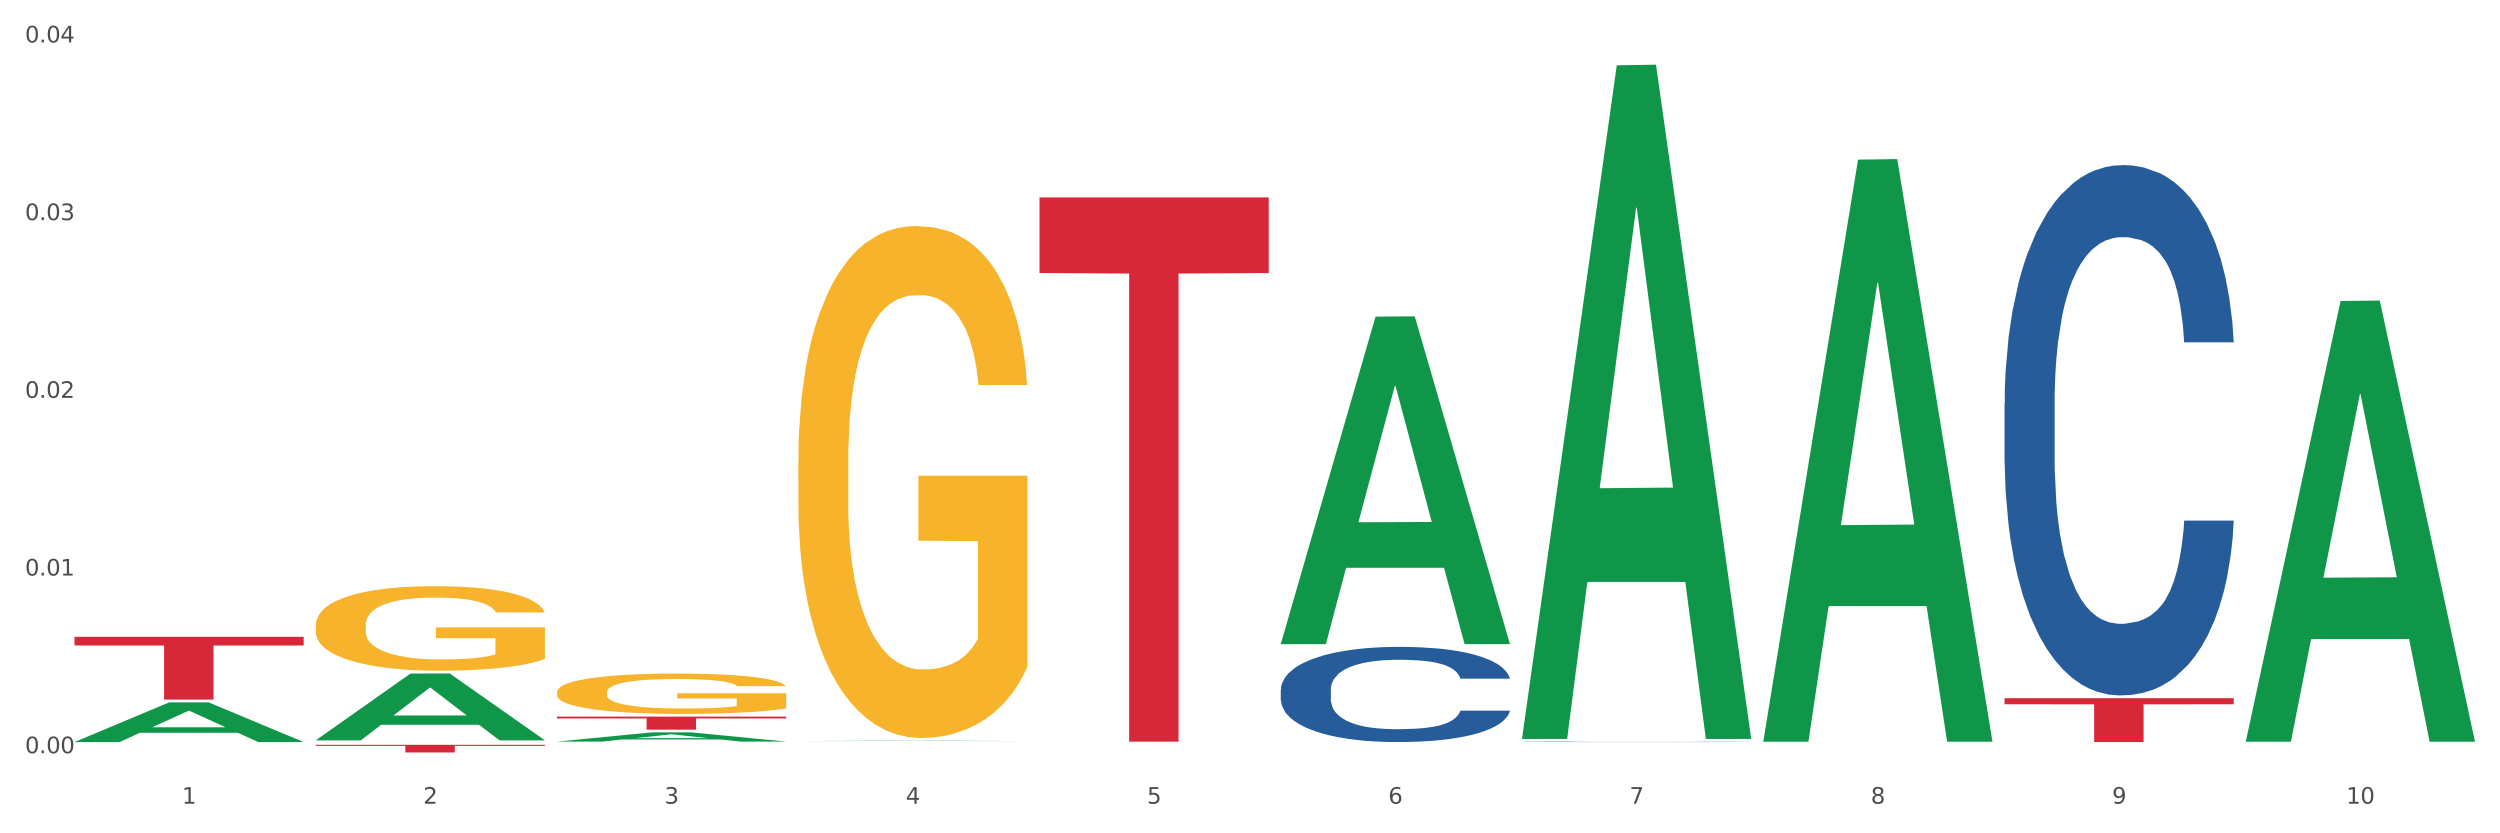 <?xml version="1.0" encoding="utf-8" standalone="no"?>
<!DOCTYPE svg PUBLIC "-//W3C//DTD SVG 1.1//EN"
  "http://www.w3.org/Graphics/SVG/1.1/DTD/svg11.dtd">
<svg xmlns:xlink="http://www.w3.org/1999/xlink" width="1080pt" height="360pt" viewBox="0 0 1080 360" xmlns="http://www.w3.org/2000/svg" version="1.1">
 <rect x="0" y="0" width="1080" height="360" fill="#333333" stroke="none"/>
 <defs>
  <style type="text/css">*{stroke-linejoin: round; stroke-linecap: butt}</style>
 </defs>
 <g id="figure_1">
  <g id="patch_1">
   <path d="M 0 360 
L 1080 360 
L 1080 0 
L 0 0 
z
" style="fill: #ffffff; stroke: #ffffff; stroke-linejoin: miter"/>
  </g>
  <g id="axes_1">
   <g id="matplotlib.axis_1">
    <g id="xtick_1">
     <g id="text_1">
      <!-- 1 -->
      <g style="fill: #4d4d4d" transform="translate(78.627 347.204) scale(0.096 -0.096)">
       <defs>
        <path id="DejaVuSans-31" d="M 794 531 
L 1825 531 
L 1825 4091 
L 703 3866 
L 703 4441 
L 1819 4666 
L 2450 4666 
L 2450 531 
L 3481 531 
L 3481 0 
L 794 0 
L 794 531 
z
" transform="scale(0.016)"/>
       </defs>
       <use xlink:href="#DejaVuSans-31"/>
      </g>
     </g>
    </g>
    <g id="xtick_2">
     <g id="text_2">
      <!-- 2 -->
      <g style="fill: #4d4d4d" transform="translate(182.851 347.204) scale(0.096 -0.096)">
       <defs>
        <path id="DejaVuSans-32" d="M 1228 531 
L 3431 531 
L 3431 0 
L 469 0 
L 469 531 
Q 828 903 1448 1529 
Q 2069 2156 2228 2338 
Q 2531 2678 2651 2914 
Q 2772 3150 2772 3378 
Q 2772 3750 2511 3984 
Q 2250 4219 1831 4219 
Q 1534 4219 1204 4116 
Q 875 4013 500 3803 
L 500 4441 
Q 881 4594 1212 4672 
Q 1544 4750 1819 4750 
Q 2544 4750 2975 4387 
Q 3406 4025 3406 3419 
Q 3406 3131 3298 2873 
Q 3191 2616 2906 2266 
Q 2828 2175 2409 1742 
Q 1991 1309 1228 531 
z
" transform="scale(0.016)"/>
       </defs>
       <use xlink:href="#DejaVuSans-32"/>
      </g>
     </g>
    </g>
    <g id="xtick_3">
     <g id="text_3">
      <!-- 3 -->
      <g style="fill: #4d4d4d" transform="translate(287.074 347.204) scale(0.096 -0.096)">
       <defs>
        <path id="DejaVuSans-33" d="M 2597 2516 
Q 3050 2419 3304 2112 
Q 3559 1806 3559 1356 
Q 3559 666 3084 287 
Q 2609 -91 1734 -91 
Q 1441 -91 1130 -33 
Q 819 25 488 141 
L 488 750 
Q 750 597 1062 519 
Q 1375 441 1716 441 
Q 2309 441 2620 675 
Q 2931 909 2931 1356 
Q 2931 1769 2642 2001 
Q 2353 2234 1838 2234 
L 1294 2234 
L 1294 2753 
L 1863 2753 
Q 2328 2753 2575 2939 
Q 2822 3125 2822 3475 
Q 2822 3834 2567 4026 
Q 2313 4219 1838 4219 
Q 1578 4219 1281 4162 
Q 984 4106 628 3988 
L 628 4550 
Q 988 4650 1302 4700 
Q 1616 4750 1894 4750 
Q 2613 4750 3031 4423 
Q 3450 4097 3450 3541 
Q 3450 3153 3228 2886 
Q 3006 2619 2597 2516 
z
" transform="scale(0.016)"/>
       </defs>
       <use xlink:href="#DejaVuSans-33"/>
      </g>
     </g>
    </g>
    <g id="xtick_4">
     <g id="text_4">
      <!-- 4 -->
      <g style="fill: #4d4d4d" transform="translate(391.298 347.204) scale(0.096 -0.096)">
       <defs>
        <path id="DejaVuSans-34" d="M 2419 4116 
L 825 1625 
L 2419 1625 
L 2419 4116 
z
M 2253 4666 
L 3047 4666 
L 3047 1625 
L 3713 1625 
L 3713 1100 
L 3047 1100 
L 3047 0 
L 2419 0 
L 2419 1100 
L 313 1100 
L 313 1709 
L 2253 4666 
z
" transform="scale(0.016)"/>
       </defs>
       <use xlink:href="#DejaVuSans-34"/>
      </g>
     </g>
    </g>
    <g id="xtick_5">
     <g id="text_5">
      <!-- 5 -->
      <g style="fill: #4d4d4d" transform="translate(495.522 347.204) scale(0.096 -0.096)">
       <defs>
        <path id="DejaVuSans-35" d="M 691 4666 
L 3169 4666 
L 3169 4134 
L 1269 4134 
L 1269 2991 
Q 1406 3038 1543 3061 
Q 1681 3084 1819 3084 
Q 2600 3084 3056 2656 
Q 3513 2228 3513 1497 
Q 3513 744 3044 326 
Q 2575 -91 1722 -91 
Q 1428 -91 1123 -41 
Q 819 9 494 109 
L 494 744 
Q 775 591 1075 516 
Q 1375 441 1709 441 
Q 2250 441 2565 725 
Q 2881 1009 2881 1497 
Q 2881 1984 2565 2268 
Q 2250 2553 1709 2553 
Q 1456 2553 1204 2497 
Q 953 2441 691 2322 
L 691 4666 
z
" transform="scale(0.016)"/>
       </defs>
       <use xlink:href="#DejaVuSans-35"/>
      </g>
     </g>
    </g>
    <g id="xtick_6">
     <g id="text_6">
      <!-- 6 -->
      <g style="fill: #4d4d4d" transform="translate(599.745 347.204) scale(0.096 -0.096)">
       <defs>
        <path id="DejaVuSans-36" d="M 2113 2584 
Q 1688 2584 1439 2293 
Q 1191 2003 1191 1497 
Q 1191 994 1439 701 
Q 1688 409 2113 409 
Q 2538 409 2786 701 
Q 3034 994 3034 1497 
Q 3034 2003 2786 2293 
Q 2538 2584 2113 2584 
z
M 3366 4563 
L 3366 3988 
Q 3128 4100 2886 4159 
Q 2644 4219 2406 4219 
Q 1781 4219 1451 3797 
Q 1122 3375 1075 2522 
Q 1259 2794 1537 2939 
Q 1816 3084 2150 3084 
Q 2853 3084 3261 2657 
Q 3669 2231 3669 1497 
Q 3669 778 3244 343 
Q 2819 -91 2113 -91 
Q 1303 -91 875 529 
Q 447 1150 447 2328 
Q 447 3434 972 4092 
Q 1497 4750 2381 4750 
Q 2619 4750 2861 4703 
Q 3103 4656 3366 4563 
z
" transform="scale(0.016)"/>
       </defs>
       <use xlink:href="#DejaVuSans-36"/>
      </g>
     </g>
    </g>
    <g id="xtick_7">
     <g id="text_7">
      <!-- 7 -->
      <g style="fill: #4d4d4d" transform="translate(703.969 347.204) scale(0.096 -0.096)">
       <defs>
        <path id="DejaVuSans-37" d="M 525 4666 
L 3525 4666 
L 3525 4397 
L 1831 0 
L 1172 0 
L 2766 4134 
L 525 4134 
L 525 4666 
z
" transform="scale(0.016)"/>
       </defs>
       <use xlink:href="#DejaVuSans-37"/>
      </g>
     </g>
    </g>
    <g id="xtick_8">
     <g id="text_8">
      <!-- 8 -->
      <g style="fill: #4d4d4d" transform="translate(808.193 347.204) scale(0.096 -0.096)">
       <defs>
        <path id="DejaVuSans-38" d="M 2034 2216 
Q 1584 2216 1326 1975 
Q 1069 1734 1069 1313 
Q 1069 891 1326 650 
Q 1584 409 2034 409 
Q 2484 409 2743 651 
Q 3003 894 3003 1313 
Q 3003 1734 2745 1975 
Q 2488 2216 2034 2216 
z
M 1403 2484 
Q 997 2584 770 2862 
Q 544 3141 544 3541 
Q 544 4100 942 4425 
Q 1341 4750 2034 4750 
Q 2731 4750 3128 4425 
Q 3525 4100 3525 3541 
Q 3525 3141 3298 2862 
Q 3072 2584 2669 2484 
Q 3125 2378 3379 2068 
Q 3634 1759 3634 1313 
Q 3634 634 3220 271 
Q 2806 -91 2034 -91 
Q 1263 -91 848 271 
Q 434 634 434 1313 
Q 434 1759 690 2068 
Q 947 2378 1403 2484 
z
M 1172 3481 
Q 1172 3119 1398 2916 
Q 1625 2713 2034 2713 
Q 2441 2713 2670 2916 
Q 2900 3119 2900 3481 
Q 2900 3844 2670 4047 
Q 2441 4250 2034 4250 
Q 1625 4250 1398 4047 
Q 1172 3844 1172 3481 
z
" transform="scale(0.016)"/>
       </defs>
       <use xlink:href="#DejaVuSans-38"/>
      </g>
     </g>
    </g>
    <g id="xtick_9">
     <g id="text_9">
      <!-- 9 -->
      <g style="fill: #4d4d4d" transform="translate(912.416 347.204) scale(0.096 -0.096)">
       <defs>
        <path id="DejaVuSans-39" d="M 703 97 
L 703 672 
Q 941 559 1184 500 
Q 1428 441 1663 441 
Q 2288 441 2617 861 
Q 2947 1281 2994 2138 
Q 2813 1869 2534 1725 
Q 2256 1581 1919 1581 
Q 1219 1581 811 2004 
Q 403 2428 403 3163 
Q 403 3881 828 4315 
Q 1253 4750 1959 4750 
Q 2769 4750 3195 4129 
Q 3622 3509 3622 2328 
Q 3622 1225 3098 567 
Q 2575 -91 1691 -91 
Q 1453 -91 1209 -44 
Q 966 3 703 97 
z
M 1959 2075 
Q 2384 2075 2632 2365 
Q 2881 2656 2881 3163 
Q 2881 3666 2632 3958 
Q 2384 4250 1959 4250 
Q 1534 4250 1286 3958 
Q 1038 3666 1038 3163 
Q 1038 2656 1286 2365 
Q 1534 2075 1959 2075 
z
" transform="scale(0.016)"/>
       </defs>
       <use xlink:href="#DejaVuSans-39"/>
      </g>
     </g>
    </g>
    <g id="xtick_10">
     <g id="text_10">
      <!-- 10 -->
      <g style="fill: #4d4d4d" transform="translate(1013.586 347.204) scale(0.096 -0.096)">
       <defs>
        <path id="DejaVuSans-30" d="M 2034 4250 
Q 1547 4250 1301 3770 
Q 1056 3291 1056 2328 
Q 1056 1369 1301 889 
Q 1547 409 2034 409 
Q 2525 409 2770 889 
Q 3016 1369 3016 2328 
Q 3016 3291 2770 3770 
Q 2525 4250 2034 4250 
z
M 2034 4750 
Q 2819 4750 3233 4129 
Q 3647 3509 3647 2328 
Q 3647 1150 3233 529 
Q 2819 -91 2034 -91 
Q 1250 -91 836 529 
Q 422 1150 422 2328 
Q 422 3509 836 4129 
Q 1250 4750 2034 4750 
z
" transform="scale(0.016)"/>
       </defs>
       <use xlink:href="#DejaVuSans-31"/>
       <use xlink:href="#DejaVuSans-30" transform="translate(63.623 0)"/>
      </g>
     </g>
    </g>
    <g id="xtick_11"/>
    <g id="xtick_12"/>
    <g id="xtick_13"/>
    <g id="xtick_14"/>
    <g id="xtick_15"/>
    <g id="xtick_16"/>
    <g id="xtick_17"/>
    <g id="xtick_18"/>
    <g id="xtick_19"/>
   </g>
   <g id="matplotlib.axis_2">
    <g id="ytick_1">
     <g id="text_11">
      <!-- 0.00 -->
      <g style="fill: #4d4d4d" transform="translate(10.8 325.395) scale(0.096 -0.096)">
       <defs>
        <path id="DejaVuSans-2e" d="M 684 794 
L 1344 794 
L 1344 0 
L 684 0 
L 684 794 
z
" transform="scale(0.016)"/>
       </defs>
       <use xlink:href="#DejaVuSans-30"/>
       <use xlink:href="#DejaVuSans-2e" transform="translate(63.623 0)"/>
       <use xlink:href="#DejaVuSans-30" transform="translate(95.41 0)"/>
       <use xlink:href="#DejaVuSans-30" transform="translate(159.033 0)"/>
      </g>
     </g>
    </g>
    <g id="ytick_2">
     <g id="text_12">
      <!-- 0.01 -->
      <g style="fill: #4d4d4d" transform="translate(10.8 248.631) scale(0.096 -0.096)">
       <use xlink:href="#DejaVuSans-30"/>
       <use xlink:href="#DejaVuSans-2e" transform="translate(63.623 0)"/>
       <use xlink:href="#DejaVuSans-30" transform="translate(95.41 0)"/>
       <use xlink:href="#DejaVuSans-31" transform="translate(159.033 0)"/>
      </g>
     </g>
    </g>
    <g id="ytick_3">
     <g id="text_13">
      <!-- 0.02 -->
      <g style="fill: #4d4d4d" transform="translate(10.8 171.867) scale(0.096 -0.096)">
       <use xlink:href="#DejaVuSans-30"/>
       <use xlink:href="#DejaVuSans-2e" transform="translate(63.623 0)"/>
       <use xlink:href="#DejaVuSans-30" transform="translate(95.41 0)"/>
       <use xlink:href="#DejaVuSans-32" transform="translate(159.033 0)"/>
      </g>
     </g>
    </g>
    <g id="ytick_4">
     <g id="text_14">
      <!-- 0.03 -->
      <g style="fill: #4d4d4d" transform="translate(10.8 95.102) scale(0.096 -0.096)">
       <use xlink:href="#DejaVuSans-30"/>
       <use xlink:href="#DejaVuSans-2e" transform="translate(63.623 0)"/>
       <use xlink:href="#DejaVuSans-30" transform="translate(95.41 0)"/>
       <use xlink:href="#DejaVuSans-33" transform="translate(159.033 0)"/>
      </g>
     </g>
    </g>
    <g id="ytick_5">
     <g id="text_15">
      <!-- 0.04 -->
      <g style="fill: #4d4d4d" transform="translate(10.8 18.338) scale(0.096 -0.096)">
       <use xlink:href="#DejaVuSans-30"/>
       <use xlink:href="#DejaVuSans-2e" transform="translate(63.623 0)"/>
       <use xlink:href="#DejaVuSans-30" transform="translate(95.41 0)"/>
       <use xlink:href="#DejaVuSans-34" transform="translate(159.033 0)"/>
      </g>
     </g>
    </g>
    <g id="ytick_6"/>
    <g id="ytick_7"/>
    <g id="ytick_8"/>
    <g id="ytick_9"/>
   </g>
   <g id="PolyCollection_1">
    <path d="M 32.175 320.54 
L 32.277 320.524 
L 73.107 303.409 
L 90.051 303.393 
L 131.187 320.572 
L 111.589 320.572 
L 102.709 316.572 
L 60.552 316.572 
L 60.246 316.636 
L 51.671 320.572 
L 32.175 320.572 
L 32.175 320.54 
L 65.86 314.184 
L 97.401 314.168 
L 81.783 307.055 
L 81.579 307.022 
L 81.375 307.071 
L 65.758 314.168 
L 65.86 314.184 
L 32.175 320.54 
z
" clip-path="url(#p46dc194285)" style="fill: #109648"/>
    <path d="M 240.622 309.582 
L 339.635 309.582 
L 339.635 310.364 
L 300.687 310.369 
L 300.687 315.204 
L 279.336 315.204 
L 279.336 310.369 
L 240.622 310.364 
L 240.622 309.588 
L 240.622 309.582 
z
" clip-path="url(#p46dc194285)" style="fill: #d62839"/>
    <path d="M 136.399 321.748 
L 235.411 321.748 
L 235.411 322.207 
L 196.463 322.21 
L 196.463 325.053 
L 175.112 325.053 
L 175.112 322.21 
L 136.399 322.207 
L 136.399 321.751 
L 136.399 321.748 
z
" clip-path="url(#p46dc194285)" style="fill: #d62839"/>
    <path d="M 32.175 275.085 
L 131.187 275.085 
L 131.187 278.855 
L 92.239 278.881 
L 92.239 302.218 
L 70.888 302.218 
L 70.888 278.881 
L 32.175 278.855 
L 32.175 275.11 
L 32.175 275.085 
z
" clip-path="url(#p46dc194285)" style="fill: #d62839"/>
    <path d="M 344.846 199.838 
L 344.963 199.636 
L 344.963 192.364 
L 345.197 186.102 
L 346.366 170.952 
L 348.119 158.428 
L 349.405 151.762 
L 350.691 146.309 
L 352.21 140.855 
L 354.081 135.199 
L 357.471 126.917 
L 359.575 122.675 
L 362.147 118.231 
L 366.823 111.767 
L 370.213 108.131 
L 373.72 105.101 
L 379.448 101.465 
L 383.188 99.849 
L 387.163 98.637 
L 391.956 97.829 
L 395.579 97.627 
L 403.529 98.233 
L 410.309 100.051 
L 413.582 101.465 
L 417.79 103.889 
L 420.011 105.505 
L 423.635 108.737 
L 427.376 112.979 
L 429.947 116.615 
L 433.805 123.483 
L 436.728 130.351 
L 439.416 138.835 
L 440.819 144.693 
L 441.871 150.146 
L 442.806 156.408 
L 443.741 166.306 
L 422.7 166.306 
L 421.882 159.236 
L 420.596 152.57 
L 418.725 146.107 
L 417.089 142.067 
L 414.283 137.017 
L 411.711 133.785 
L 409.023 131.361 
L 405.75 129.341 
L 403.178 128.331 
L 399.554 127.523 
L 392.423 127.725 
L 387.63 129.341 
L 384.357 131.361 
L 382.253 133.179 
L 380.383 135.199 
L 378.279 138.027 
L 375.824 142.269 
L 374.07 146.107 
L 372.317 150.954 
L 370.914 155.802 
L 369.628 161.458 
L 368.576 167.518 
L 367.758 173.78 
L 367.056 181.456 
L 366.472 194.182 
L 366.472 221.856 
L 366.706 228.118 
L 367.29 236.399 
L 367.992 242.661 
L 369.161 250.135 
L 370.213 255.185 
L 372.2 262.457 
L 374.421 268.517 
L 376.174 272.355 
L 377.928 275.587 
L 380.967 280.031 
L 384.357 283.667 
L 387.28 285.889 
L 391.254 287.909 
L 393.943 288.717 
L 396.281 289.121 
L 402.009 289.121 
L 406.1 288.515 
L 410.659 287.101 
L 414.166 285.283 
L 417.089 283.061 
L 420.362 279.425 
L 422.466 275.991 
L 422.466 233.774 
L 396.748 233.572 
L 396.748 205.494 
L 443.858 205.494 
L 443.858 287.909 
L 441.871 292.151 
L 439.65 295.989 
L 437.312 299.423 
L 433.805 303.665 
L 429.597 307.705 
L 425.856 310.533 
L 421.882 312.957 
L 417.206 315.179 
L 411.127 317.199 
L 407.386 318.007 
L 402.71 318.613 
L 397.216 318.815 
L 392.423 318.411 
L 387.747 317.401 
L 382.838 315.583 
L 378.045 312.957 
L 374.421 310.331 
L 370.797 307.099 
L 366.94 302.857 
L 363.9 298.817 
L 361.562 295.181 
L 358.99 290.535 
L 356.185 284.475 
L 354.081 279.021 
L 352.21 273.365 
L 350.223 266.093 
L 348.82 259.831 
L 347.418 251.953 
L 346.599 246.095 
L 345.664 237.005 
L 344.963 224.28 
L 344.846 199.838 
z
" clip-path="url(#p46dc194285)" style="fill: #f7b32b"/>
    <path d="M 240.622 299.038 
L 240.739 299.022 
L 240.739 298.449 
L 240.973 297.956 
L 242.142 296.763 
L 243.895 295.777 
L 245.181 295.252 
L 246.467 294.822 
L 247.987 294.393 
L 249.857 293.947 
L 253.247 293.295 
L 255.351 292.961 
L 257.923 292.611 
L 262.599 292.102 
L 265.989 291.816 
L 269.496 291.577 
L 275.224 291.291 
L 278.965 291.164 
L 282.939 291.068 
L 287.732 291.005 
L 291.356 290.989 
L 299.305 291.036 
L 306.085 291.18 
L 309.358 291.291 
L 313.566 291.482 
L 315.788 291.609 
L 319.411 291.864 
L 323.152 292.198 
L 325.724 292.484 
L 329.581 293.025 
L 332.504 293.566 
L 335.193 294.234 
L 336.595 294.695 
L 337.647 295.125 
L 338.583 295.618 
L 339.518 296.397 
L 318.476 296.397 
L 317.658 295.84 
L 316.372 295.315 
L 314.502 294.806 
L 312.865 294.488 
L 310.06 294.091 
L 307.488 293.836 
L 304.799 293.645 
L 301.526 293.486 
L 298.954 293.407 
L 295.33 293.343 
L 288.2 293.359 
L 283.407 293.486 
L 280.134 293.645 
L 278.03 293.788 
L 276.159 293.947 
L 274.055 294.17 
L 271.6 294.504 
L 269.847 294.806 
L 268.093 295.188 
L 266.69 295.57 
L 265.405 296.015 
L 264.352 296.493 
L 263.534 296.986 
L 262.833 297.59 
L 262.248 298.592 
L 262.248 300.772 
L 262.482 301.265 
L 263.067 301.917 
L 263.768 302.41 
L 264.937 302.999 
L 265.989 303.396 
L 267.976 303.969 
L 270.197 304.446 
L 271.951 304.748 
L 273.704 305.003 
L 276.744 305.353 
L 280.134 305.639 
L 283.056 305.814 
L 287.031 305.973 
L 289.719 306.037 
L 292.057 306.069 
L 297.785 306.069 
L 301.877 306.021 
L 306.436 305.91 
L 309.943 305.767 
L 312.865 305.592 
L 316.138 305.305 
L 318.242 305.035 
L 318.242 301.71 
L 292.525 301.694 
L 292.525 299.483 
L 339.635 299.483 
L 339.635 305.973 
L 337.647 306.307 
L 335.426 306.61 
L 333.088 306.88 
L 329.581 307.214 
L 325.373 307.532 
L 321.632 307.755 
L 317.658 307.946 
L 312.982 308.121 
L 306.903 308.28 
L 303.163 308.344 
L 298.487 308.391 
L 292.992 308.407 
L 288.2 308.375 
L 283.524 308.296 
L 278.614 308.153 
L 273.821 307.946 
L 270.197 307.739 
L 266.574 307.485 
L 262.716 307.15 
L 259.677 306.832 
L 257.339 306.546 
L 254.767 306.18 
L 251.961 305.703 
L 249.857 305.273 
L 247.987 304.828 
L 246 304.255 
L 244.597 303.762 
L 243.194 303.142 
L 242.376 302.681 
L 241.441 301.965 
L 240.739 300.963 
L 240.622 299.038 
z
" clip-path="url(#p46dc194285)" style="fill: #f7b32b"/>
    <path d="M 136.399 270.113 
L 136.516 270.08 
L 136.516 268.879 
L 136.749 267.845 
L 137.918 265.343 
L 139.672 263.275 
L 140.958 262.174 
L 142.244 261.273 
L 143.763 260.373 
L 145.634 259.439 
L 149.024 258.071 
L 151.128 257.371 
L 153.699 256.637 
L 158.375 255.569 
L 161.765 254.969 
L 165.272 254.468 
L 171 253.868 
L 174.741 253.601 
L 178.716 253.401 
L 183.508 253.268 
L 187.132 253.234 
L 195.081 253.334 
L 201.861 253.635 
L 205.135 253.868 
L 209.343 254.268 
L 211.564 254.535 
L 215.188 255.069 
L 218.928 255.769 
L 221.5 256.37 
L 225.358 257.504 
L 228.28 258.638 
L 230.969 260.039 
L 232.372 261.007 
L 233.424 261.907 
L 234.359 262.941 
L 235.294 264.576 
L 214.253 264.576 
L 213.434 263.408 
L 212.148 262.308 
L 210.278 261.24 
L 208.641 260.573 
L 205.836 259.739 
L 203.264 259.205 
L 200.576 258.805 
L 197.302 258.471 
L 194.731 258.305 
L 191.107 258.171 
L 183.976 258.205 
L 179.183 258.471 
L 175.91 258.805 
L 173.806 259.105 
L 171.936 259.439 
L 169.831 259.906 
L 167.377 260.606 
L 165.623 261.24 
L 163.87 262.041 
L 162.467 262.841 
L 161.181 263.775 
L 160.129 264.776 
L 159.311 265.81 
L 158.609 267.078 
L 158.025 269.179 
L 158.025 273.749 
L 158.259 274.783 
L 158.843 276.151 
L 159.544 277.185 
L 160.713 278.419 
L 161.765 279.253 
L 163.753 280.454 
L 165.974 281.455 
L 167.727 282.089 
L 169.481 282.622 
L 172.52 283.356 
L 175.91 283.957 
L 178.833 284.324 
L 182.807 284.657 
L 185.496 284.791 
L 187.834 284.857 
L 193.562 284.857 
L 197.653 284.757 
L 202.212 284.524 
L 205.719 284.224 
L 208.641 283.857 
L 211.915 283.256 
L 214.019 282.689 
L 214.019 275.717 
L 188.301 275.684 
L 188.301 271.047 
L 235.411 271.047 
L 235.411 284.657 
L 233.424 285.358 
L 231.203 285.992 
L 228.865 286.559 
L 225.358 287.259 
L 221.15 287.926 
L 217.409 288.393 
L 213.434 288.794 
L 208.758 289.161 
L 202.68 289.494 
L 198.939 289.628 
L 194.263 289.728 
L 188.769 289.761 
L 183.976 289.694 
L 179.3 289.528 
L 174.39 289.227 
L 169.598 288.794 
L 165.974 288.36 
L 162.35 287.826 
L 158.492 287.126 
L 155.453 286.459 
L 153.115 285.858 
L 150.543 285.091 
L 147.738 284.09 
L 145.634 283.19 
L 143.763 282.256 
L 141.776 281.055 
L 140.373 280.021 
L 138.97 278.72 
L 138.152 277.752 
L 137.217 276.251 
L 136.516 274.15 
L 136.399 270.113 
z
" clip-path="url(#p46dc194285)" style="fill: #f7b32b"/>
    <path d="M 553.293 297.922 
L 553.41 297.884 
L 553.41 296.833 
L 553.761 295.406 
L 555.049 292.778 
L 556.687 290.788 
L 559.496 288.46 
L 561.017 287.484 
L 563.007 286.395 
L 567.103 284.63 
L 571.785 283.128 
L 575.062 282.302 
L 577.52 281.777 
L 583.02 280.838 
L 586.18 280.425 
L 589.457 280.087 
L 592.266 279.862 
L 596.948 279.599 
L 600.693 279.486 
L 605.023 279.449 
L 608.651 279.486 
L 613.45 279.636 
L 620.472 280.087 
L 623.164 280.35 
L 626.792 280.8 
L 630.537 281.401 
L 633.58 282.002 
L 637.091 282.866 
L 640.719 283.992 
L 644.23 285.419 
L 646.688 286.733 
L 648.677 288.122 
L 650.433 289.812 
L 651.72 291.652 
L 652.306 293.191 
L 630.888 293.191 
L 630.303 291.802 
L 629.132 290.3 
L 627.962 289.286 
L 626.675 288.46 
L 624.685 287.521 
L 622.929 286.921 
L 620.004 286.207 
L 617.312 285.757 
L 615.088 285.494 
L 612.396 285.269 
L 606.661 285.043 
L 602.565 285.043 
L 599.99 285.118 
L 596.83 285.306 
L 594.139 285.569 
L 590.979 286.02 
L 588.521 286.508 
L 586.063 287.146 
L 584.659 287.596 
L 582.552 288.423 
L 581.148 289.098 
L 579.275 290.262 
L 578.222 291.088 
L 576.349 293.229 
L 575.53 294.806 
L 575.179 295.894 
L 574.945 297.096 
L 574.945 302.953 
L 575.647 305.582 
L 576.232 306.708 
L 577.168 307.985 
L 578.924 309.637 
L 581.499 311.251 
L 584.191 312.415 
L 586.414 313.129 
L 588.521 313.654 
L 590.628 314.067 
L 593.202 314.443 
L 595.309 314.668 
L 598.469 314.893 
L 602.214 315.006 
L 605.14 315.006 
L 611.109 314.818 
L 613.801 314.631 
L 616.375 314.368 
L 619.184 313.955 
L 621.408 313.504 
L 622.695 313.166 
L 624.802 312.453 
L 626.441 311.702 
L 627.845 310.838 
L 628.781 310.087 
L 629.835 308.961 
L 630.654 307.684 
L 630.888 307.008 
L 652.306 307.008 
L 651.837 308.36 
L 651.018 309.674 
L 649.38 311.439 
L 648.092 312.453 
L 646.103 313.692 
L 643.996 314.743 
L 641.07 315.907 
L 638.378 316.771 
L 635.569 317.522 
L 632.526 318.198 
L 627.026 319.136 
L 625.036 319.399 
L 620.823 319.85 
L 617.546 320.113 
L 612.747 320.375 
L 607.832 320.526 
L 602.682 320.563 
L 598.118 320.488 
L 593.085 320.263 
L 589.925 320.037 
L 586.414 319.699 
L 582.318 319.174 
L 578.456 318.536 
L 574.828 317.785 
L 571.434 316.921 
L 568.274 315.945 
L 564.177 314.33 
L 561.135 312.753 
L 558.911 311.289 
L 557.389 310.05 
L 555.868 308.473 
L 555.049 307.384 
L 553.761 304.756 
L 553.293 302.315 
L 553.293 297.922 
z
" clip-path="url(#p46dc194285)" style="fill: #255c99"/>
    <path d="M 449.069 85.28 
L 548.082 85.28 
L 548.082 117.953 
L 509.134 118.174 
L 509.134 320.393 
L 487.783 320.393 
L 487.783 118.174 
L 449.069 117.953 
L 449.069 85.501 
L 449.069 85.28 
z
" clip-path="url(#p46dc194285)" style="fill: #d62839"/>
    <path d="M 865.964 174.261 
L 866.081 174.051 
L 866.081 168.192 
L 866.432 160.241 
L 867.719 145.593 
L 869.358 134.503 
L 872.167 121.53 
L 873.688 116.089 
L 875.678 110.021 
L 879.774 100.186 
L 884.456 91.816 
L 887.733 87.213 
L 890.19 84.283 
L 895.691 79.052 
L 898.851 76.75 
L 902.128 74.867 
L 904.937 73.612 
L 909.618 72.147 
L 913.364 71.519 
L 917.694 71.31 
L 921.322 71.519 
L 926.12 72.356 
L 933.143 74.867 
L 935.834 76.332 
L 939.463 78.843 
L 943.208 82.191 
L 946.251 85.539 
L 949.762 90.352 
L 953.39 96.629 
L 956.901 104.581 
L 959.359 111.904 
L 961.348 119.646 
L 963.104 129.063 
L 964.391 139.316 
L 964.976 147.895 
L 943.559 147.895 
L 942.974 140.153 
L 941.803 131.783 
L 940.633 126.133 
L 939.346 121.53 
L 937.356 116.298 
L 935.6 112.95 
L 932.674 108.975 
L 929.983 106.464 
L 927.759 104.999 
L 925.067 103.744 
L 919.332 102.488 
L 915.236 102.488 
L 912.661 102.907 
L 909.501 103.953 
L 906.81 105.418 
L 903.65 107.929 
L 901.192 110.649 
L 898.734 114.206 
L 897.33 116.717 
L 895.223 121.32 
L 893.819 125.087 
L 891.946 131.574 
L 890.893 136.177 
L 889.02 148.104 
L 888.201 156.893 
L 887.85 162.961 
L 887.616 169.657 
L 887.616 202.3 
L 888.318 216.948 
L 888.903 223.225 
L 889.839 230.34 
L 891.595 239.547 
L 894.17 248.544 
L 896.861 255.031 
L 899.085 259.007 
L 901.192 261.936 
L 903.298 264.238 
L 905.873 266.331 
L 907.98 267.586 
L 911.14 268.842 
L 914.885 269.469 
L 917.811 269.469 
L 923.78 268.423 
L 926.472 267.377 
L 929.046 265.912 
L 931.855 263.61 
L 934.079 261.099 
L 935.366 259.216 
L 937.473 255.24 
L 939.111 251.055 
L 940.516 246.243 
L 941.452 242.058 
L 942.505 235.78 
L 943.325 228.666 
L 943.559 224.899 
L 964.976 224.899 
L 964.508 232.432 
L 963.689 239.756 
L 962.05 249.591 
L 960.763 255.24 
L 958.773 262.146 
L 956.667 268.005 
L 953.741 274.491 
L 951.049 279.304 
L 948.24 283.489 
L 945.197 287.256 
L 939.697 292.487 
L 937.707 293.952 
L 933.494 296.463 
L 930.217 297.927 
L 925.418 299.392 
L 920.503 300.229 
L 915.353 300.438 
L 910.789 300.02 
L 905.756 298.764 
L 902.596 297.509 
L 899.085 295.626 
L 894.989 292.696 
L 891.127 289.139 
L 887.499 284.954 
L 884.105 280.141 
L 880.945 274.701 
L 876.848 265.703 
L 873.805 256.914 
L 871.582 248.754 
L 870.06 241.848 
L 868.539 233.06 
L 867.719 226.992 
L 866.432 212.344 
L 865.964 198.743 
L 865.964 174.261 
z
" clip-path="url(#p46dc194285)" style="fill: #255c99"/>
    <path d="M 657.517 320.468 
L 657.634 320.468 
L 657.634 320.463 
L 657.985 320.456 
L 659.272 320.444 
L 660.911 320.435 
L 663.72 320.425 
L 665.241 320.42 
L 667.231 320.415 
L 671.327 320.407 
L 676.008 320.4 
L 679.285 320.396 
L 681.743 320.394 
L 687.244 320.389 
L 690.404 320.388 
L 693.681 320.386 
L 696.49 320.385 
L 701.171 320.384 
L 704.916 320.383 
L 709.247 320.383 
L 712.875 320.383 
L 717.673 320.384 
L 724.695 320.386 
L 727.387 320.387 
L 731.015 320.389 
L 734.76 320.392 
L 737.803 320.395 
L 741.314 320.399 
L 744.943 320.404 
L 748.454 320.411 
L 750.911 320.417 
L 752.901 320.423 
L 754.657 320.431 
L 755.944 320.439 
L 756.529 320.446 
L 735.112 320.446 
L 734.526 320.44 
L 733.356 320.433 
L 732.186 320.428 
L 730.898 320.425 
L 728.909 320.42 
L 727.153 320.417 
L 724.227 320.414 
L 721.535 320.412 
L 719.312 320.411 
L 716.62 320.41 
L 710.885 320.409 
L 706.789 320.409 
L 704.214 320.409 
L 701.054 320.41 
L 698.362 320.411 
L 695.202 320.413 
L 692.745 320.416 
L 690.287 320.418 
L 688.882 320.421 
L 686.776 320.424 
L 685.371 320.427 
L 683.499 320.433 
L 682.445 320.437 
L 680.573 320.446 
L 679.754 320.454 
L 679.402 320.459 
L 679.168 320.464 
L 679.168 320.491 
L 679.871 320.503 
L 680.456 320.509 
L 681.392 320.514 
L 683.148 320.522 
L 685.722 320.529 
L 688.414 320.535 
L 690.638 320.538 
L 692.745 320.541 
L 694.851 320.542 
L 697.426 320.544 
L 699.533 320.545 
L 702.693 320.546 
L 706.438 320.547 
L 709.364 320.547 
L 715.332 320.546 
L 718.024 320.545 
L 720.599 320.544 
L 723.408 320.542 
L 725.632 320.54 
L 726.919 320.538 
L 729.026 320.535 
L 730.664 320.532 
L 732.069 320.528 
L 733.005 320.524 
L 734.058 320.519 
L 734.877 320.513 
L 735.112 320.51 
L 756.529 320.51 
L 756.061 320.516 
L 755.242 320.522 
L 753.603 320.53 
L 752.316 320.535 
L 750.326 320.541 
L 748.22 320.546 
L 745.294 320.551 
L 742.602 320.555 
L 739.793 320.558 
L 736.75 320.561 
L 731.249 320.566 
L 729.26 320.567 
L 725.046 320.569 
L 721.769 320.57 
L 716.971 320.571 
L 712.055 320.572 
L 706.906 320.572 
L 702.341 320.572 
L 697.309 320.571 
L 694.149 320.57 
L 690.638 320.568 
L 686.542 320.566 
L 682.679 320.563 
L 679.051 320.56 
L 675.657 320.556 
L 672.497 320.551 
L 668.401 320.544 
L 665.358 320.536 
L 663.134 320.53 
L 661.613 320.524 
L 660.091 320.517 
L 659.272 320.512 
L 657.985 320.5 
L 657.517 320.488 
L 657.517 320.468 
z
" clip-path="url(#p46dc194285)" style="fill: #255c99"/>
    <path d="M 970.188 320.062 
L 970.29 319.883 
L 1011.12 130.019 
L 1028.064 129.84 
L 1069.2 320.42 
L 1049.602 320.42 
L 1040.721 276.041 
L 998.564 276.041 
L 998.258 276.756 
L 989.684 320.42 
L 970.188 320.42 
L 970.188 320.062 
L 1003.872 249.556 
L 1035.413 249.377 
L 1019.796 170.461 
L 1019.592 170.103 
L 1019.388 170.64 
L 1003.77 249.377 
L 1003.872 249.556 
L 970.188 320.062 
z
" clip-path="url(#p46dc194285)" style="fill: #109648"/>
    <path d="M 761.74 319.968 
L 761.842 319.731 
L 802.672 68.966 
L 819.617 68.73 
L 860.753 320.44 
L 841.154 320.44 
L 832.274 261.826 
L 790.117 261.826 
L 789.811 262.772 
L 781.237 320.44 
L 761.74 320.44 
L 761.74 319.968 
L 795.425 226.847 
L 826.966 226.61 
L 811.349 122.381 
L 811.144 121.908 
L 810.94 122.617 
L 795.323 226.61 
L 795.425 226.847 
L 761.74 319.968 
z
" clip-path="url(#p46dc194285)" style="fill: #109648"/>
    <path d="M 657.517 318.661 
L 657.619 318.387 
L 698.449 28.214 
L 715.393 27.941 
L 756.529 319.208 
L 736.931 319.208 
L 728.05 251.382 
L 685.893 251.382 
L 685.587 252.476 
L 677.013 319.208 
L 657.517 319.208 
L 657.517 318.661 
L 691.201 210.906 
L 722.742 210.632 
L 707.125 90.023 
L 706.921 89.476 
L 706.717 90.297 
L 691.099 210.632 
L 691.201 210.906 
L 657.517 318.661 
z
" clip-path="url(#p46dc194285)" style="fill: #109648"/>
    <path d="M 553.293 278.008 
L 553.395 277.875 
L 594.225 136.788 
L 611.169 136.655 
L 652.306 278.273 
L 632.707 278.273 
L 623.827 245.296 
L 581.67 245.296 
L 581.364 245.828 
L 572.789 278.273 
L 553.293 278.273 
L 553.293 278.008 
L 586.978 225.615 
L 618.519 225.482 
L 602.901 166.84 
L 602.697 166.574 
L 602.493 166.973 
L 586.876 225.482 
L 586.978 225.615 
L 553.293 278.008 
z
" clip-path="url(#p46dc194285)" style="fill: #109648"/>
    <path d="M 344.846 320.139 
L 344.948 320.139 
L 385.778 319.99 
L 402.722 319.99 
L 443.858 320.14 
L 424.26 320.14 
L 415.379 320.105 
L 373.223 320.105 
L 372.916 320.105 
L 364.342 320.14 
L 344.846 320.14 
L 344.846 320.139 
L 378.53 320.084 
L 410.072 320.084 
L 394.454 320.022 
L 394.25 320.021 
L 394.046 320.022 
L 378.428 320.084 
L 378.53 320.084 
L 344.846 320.139 
z
" clip-path="url(#p46dc194285)" style="fill: #109648"/>
    <path d="M 240.622 320.364 
L 240.724 320.36 
L 281.554 316.383 
L 298.499 316.379 
L 339.635 320.371 
L 320.036 320.371 
L 311.156 319.442 
L 268.999 319.442 
L 268.693 319.457 
L 260.118 320.371 
L 240.622 320.371 
L 240.622 320.364 
L 274.307 318.887 
L 305.848 318.883 
L 290.231 317.23 
L 290.026 317.223 
L 289.822 317.234 
L 274.205 318.883 
L 274.307 318.887 
L 240.622 320.364 
z
" clip-path="url(#p46dc194285)" style="fill: #109648"/>
    <path d="M 136.399 319.784 
L 136.501 319.757 
L 177.331 290.963 
L 194.275 290.936 
L 235.411 319.838 
L 215.813 319.838 
L 206.932 313.108 
L 164.775 313.108 
L 164.469 313.216 
L 155.895 319.838 
L 136.399 319.838 
L 136.399 319.784 
L 170.083 309.091 
L 201.624 309.064 
L 186.007 297.097 
L 185.803 297.042 
L 185.599 297.124 
L 169.981 309.064 
L 170.083 309.091 
L 136.399 319.784 
z
" clip-path="url(#p46dc194285)" style="fill: #109648"/>
    <path d="M 865.964 301.613 
L 964.976 301.613 
L 964.976 304.248 
L 926.028 304.266 
L 926.028 320.572 
L 904.677 320.572 
L 904.677 304.266 
L 865.964 304.248 
L 865.964 301.631 
L 865.964 301.613 
z
" clip-path="url(#p46dc194285)" style="fill: #d62839"/>
   </g>
  </g>
 </g>
 <defs>
  <clipPath id="p46dc194285">
   <rect x="32.175" y="13.085" width="1037.025" height="326.824"/>
  </clipPath>
 </defs>
</svg>
